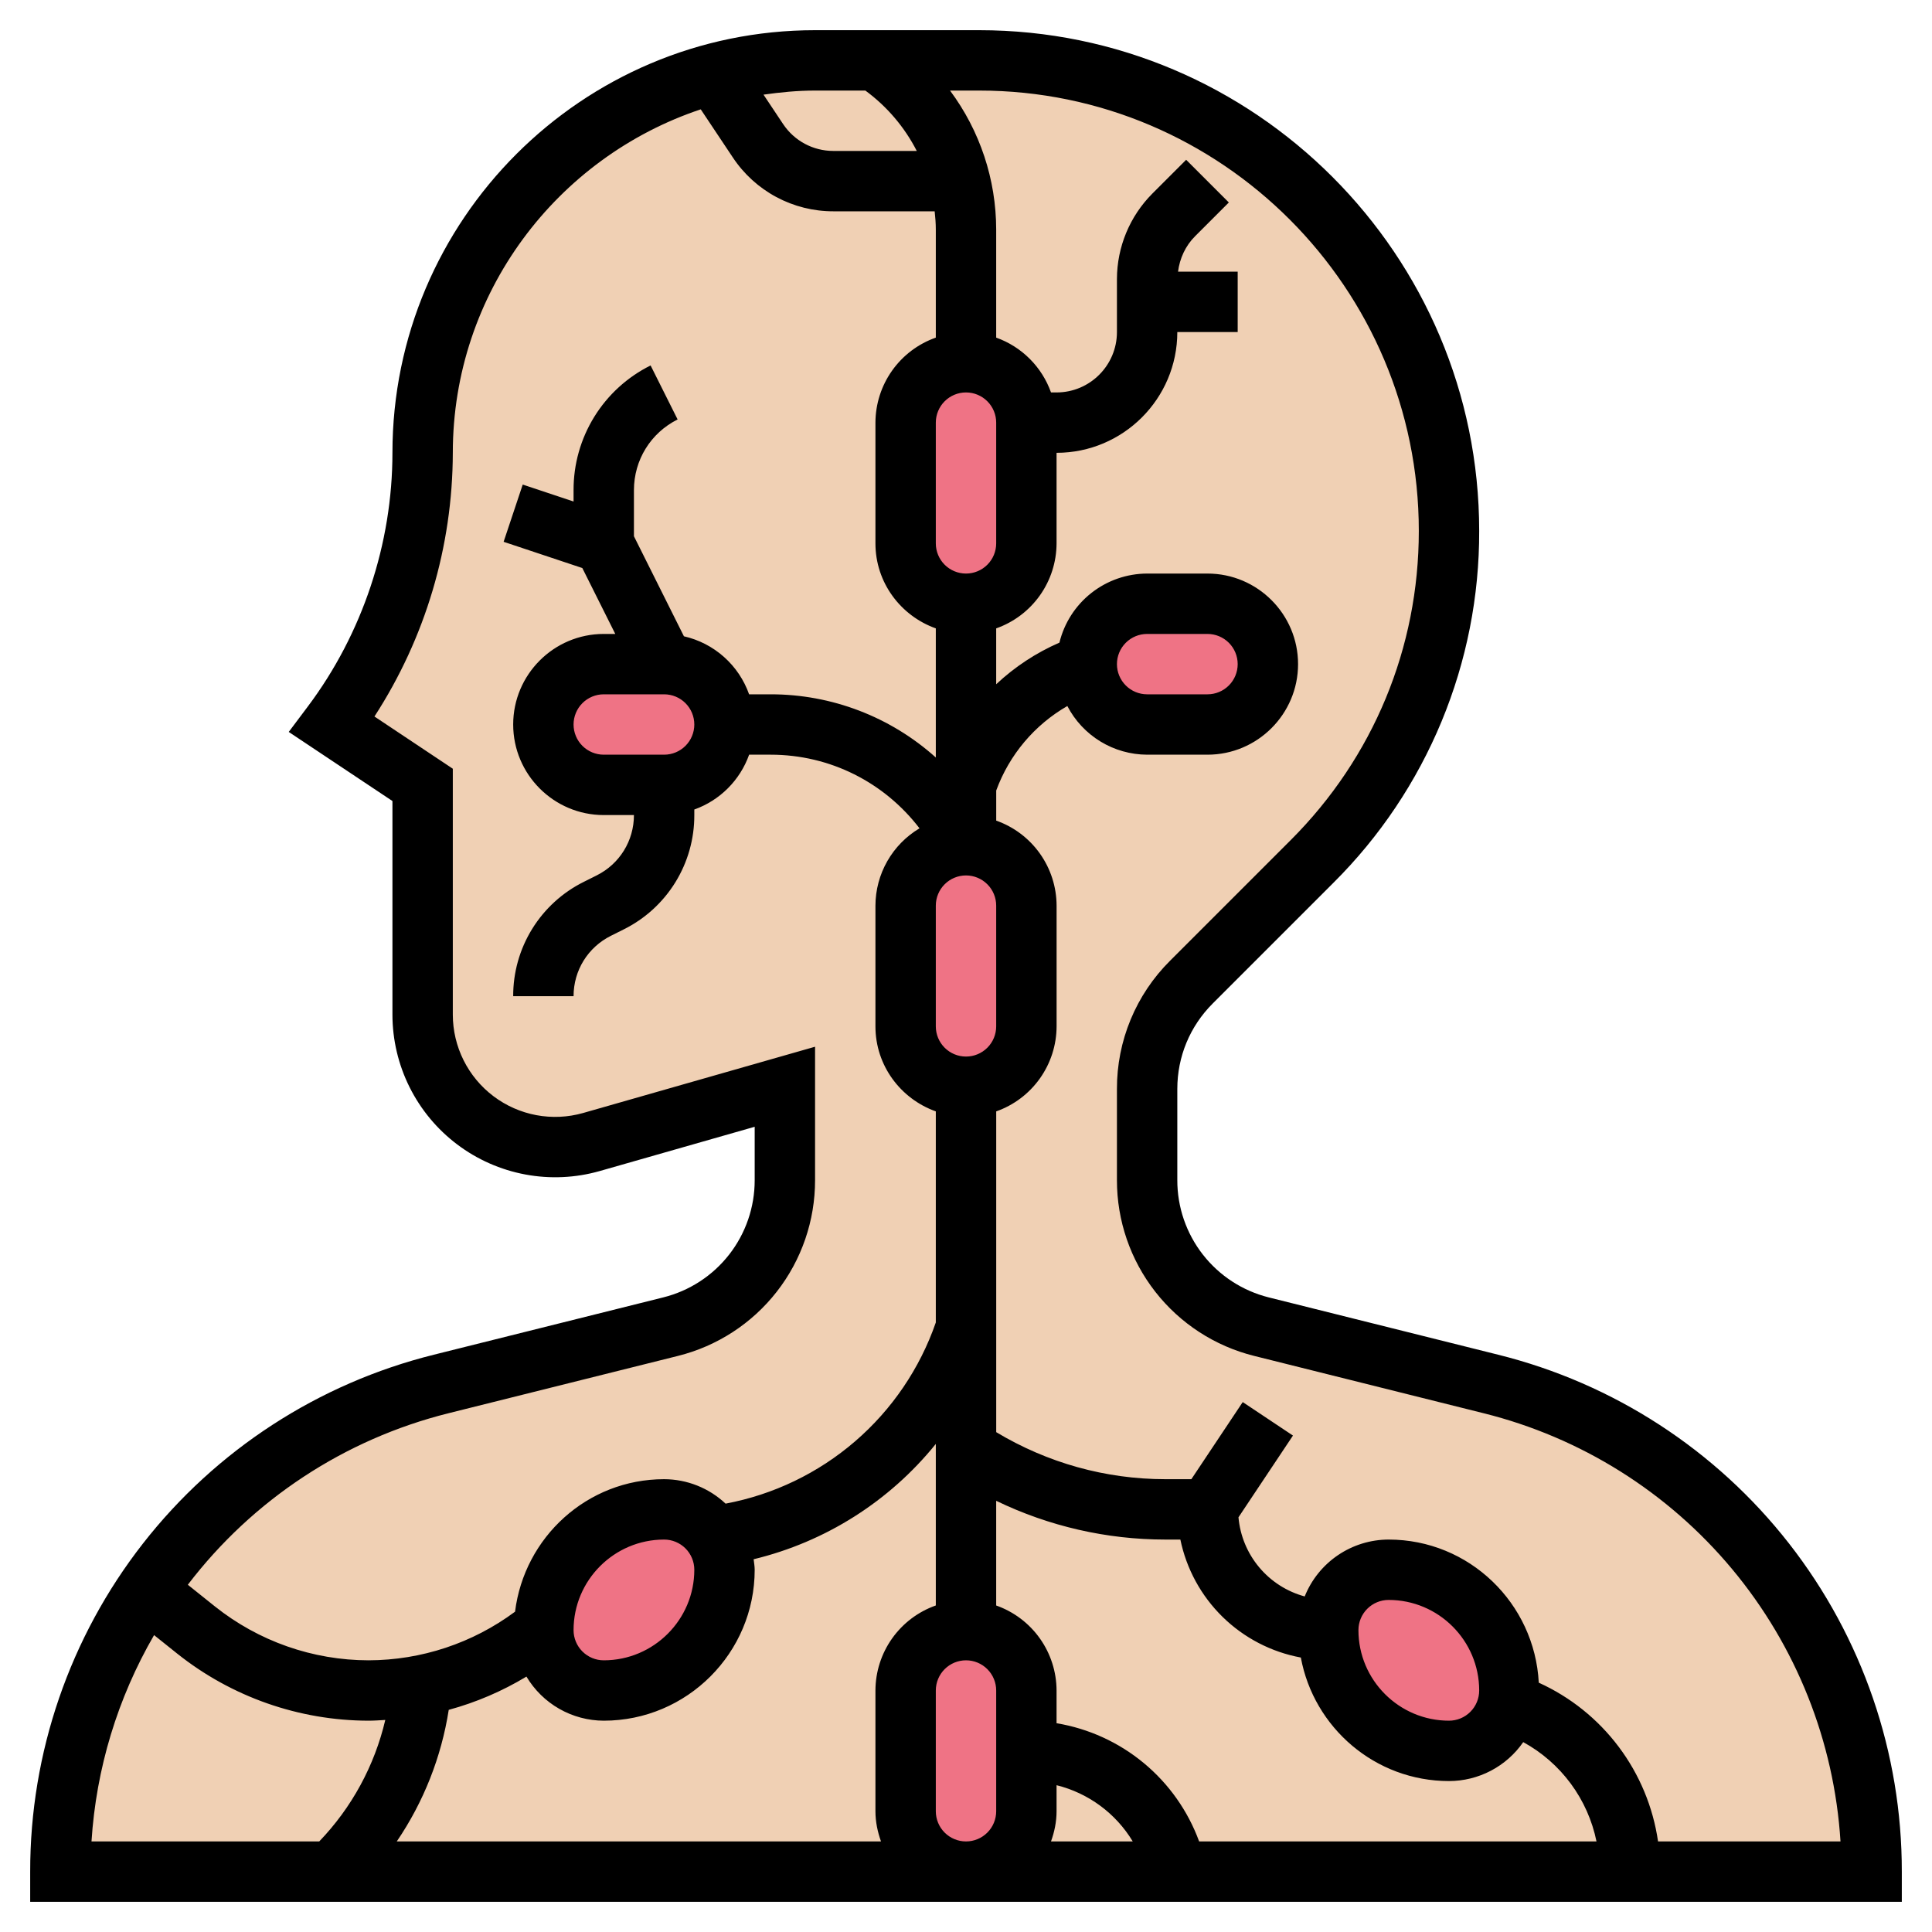 <?xml version="1.0" encoding="UTF-8"?> <svg xmlns="http://www.w3.org/2000/svg" width="512" height="512" viewBox="0 0 512 512" fill="none"><path d="M395.12 366.8L341.68 353.44L334.32 351.6C325.665 349.436 317.982 344.443 312.489 337.413C306.996 330.384 304.008 321.721 304 312.8V288.56C304 277.92 308.24 267.76 315.68 260.32L347.76 228.24C370.96 205.04 384 173.52 384 140.72C384 106.24 370.08 75.04 347.52 52.48C324.96 29.92 293.92 16 259.52 16H216C158.56 16 112 62.56 112 120C112 132.96 109.92 145.76 105.84 157.92C101.76 170.08 95.84 181.6 88 192L112 208V268.88C111.992 274.314 113.247 279.675 115.666 284.54C118.084 289.406 121.601 293.643 125.938 296.917C130.274 300.191 135.312 302.412 140.655 303.405C145.997 304.398 151.496 304.136 156.72 302.64L208 288V312.8C208 331.12 195.52 347.12 177.68 351.6L116.88 366.8C84.08 374.96 56.72 394.96 38.8 421.44C23.932 443.462 15.991 469.429 16 496H496C496 434.88 454.4 381.6 395.12 366.8Z" fill="#F0D0B4"></path><path d="M320 160C328.8 160 336 167.2 336 176C336 180.4 334.24 184.4 331.28 187.28C328.4 190.24 324.4 192 320 192H304C295.2 192 288 184.8 288 176C288 171.6 289.76 167.6 292.72 164.72C295.6 161.76 299.6 160 304 160H320ZM400 448C400 449.04 399.92 450.16 399.68 451.12C398.24 458.48 391.76 464 384 464C375.2 464 367.2 460.4 361.36 454.64C355.379 448.621 352.015 440.485 352 432C352 427.6 353.76 423.6 356.72 420.72C359.6 417.76 363.6 416 368 416C376.8 416 384.8 419.6 390.64 425.36C396.4 431.2 400 439.2 400 448ZM272 464V480C272 488.8 264.8 496 256 496C247.2 496 240 488.8 240 480V448C240 439.2 247.2 432 256 432C260.4 432 264.4 433.76 267.28 436.72C270.24 439.6 272 443.6 272 448V464ZM272 240V272C272 280.8 264.8 288 256 288C247.2 288 240 280.8 240 272V240C240 231.2 247.2 224 256 224C260.4 224 264.4 225.76 267.28 228.72C270.24 231.6 272 235.6 272 240ZM272 112V144C272 152.8 264.8 160 256 160C247.2 160 240 152.8 240 144V112C240 103.2 247.2 96 256 96C260.4 96 264.4 97.76 267.28 100.72C270.24 103.6 272 107.6 272 112ZM189.36 407.2C191.04 409.76 192 412.8 192 416C192 424.8 188.4 432.8 182.64 438.64C176.8 444.4 168.8 448 160 448C151.2 448 144 440.8 144 432V431.44C144.181 423.154 147.531 415.252 153.36 409.36C159.2 403.6 167.2 400 176 400C180.4 400 184.4 401.76 187.28 404.72C188.08 405.52 188.8 406.32 189.36 407.2ZM176 176C184.8 176 192 183.2 192 192C192 196.4 190.24 200.4 187.28 203.28C184.4 206.24 180.4 208 176 208H160C151.2 208 144 200.8 144 192C144 187.6 145.76 183.6 148.72 180.72C151.6 177.76 155.6 176 160 176H176Z" fill="#EF7385"></path><path d="M397.04 359.016L336.232 343.824C329.306 342.095 323.158 338.098 318.766 332.47C314.375 326.842 311.993 319.907 312 312.768V288.576C312 280.032 315.328 271.992 321.376 265.944L353.392 233.928C365.669 221.715 375.403 207.189 382.03 191.19C388.657 175.191 392.046 158.037 392 140.72C392 67.536 332.552 8 259.496 8H216C154.24 8 104 58.24 104 120C104 144.072 96.048 167.936 81.6 187.2L76.52 193.968L104 212.28V268.912C104.01 275.577 105.564 282.15 108.541 288.114C111.518 294.078 115.836 299.27 121.157 303.285C126.479 307.299 132.658 310.025 139.209 311.25C145.761 312.475 152.508 312.165 158.92 310.344L200 298.608V312.768C200.009 319.907 197.627 326.843 193.236 332.472C188.844 338.1 182.695 342.096 175.768 343.824L114.96 359.016C84.393 366.622 57.253 384.243 37.867 409.071C18.482 433.898 7.967 464.501 8 496V504H504V496C504.033 464.501 493.519 433.898 474.133 409.071C454.747 384.243 427.607 366.622 397.04 359.016ZM229.328 24C235.052 28.201 239.717 33.68 242.952 40H220.84C215.48 40 210.504 37.336 207.528 32.872L202.336 25.08C206.816 24.448 211.352 24 216 24H229.328ZM312.808 408C314.421 415.794 318.319 422.931 324.006 428.499C329.693 434.068 336.91 437.815 344.736 439.264C348.168 457.856 364.432 472 384 472C387.869 471.996 391.679 471.056 395.105 469.259C398.531 467.461 401.47 464.861 403.672 461.68C408.627 464.393 412.93 468.153 416.284 472.698C419.637 477.244 421.959 482.465 423.088 488H317.784C314.819 479.903 309.76 472.738 303.122 467.234C296.484 461.731 288.506 458.086 280 456.672V448C279.984 443.053 278.438 438.232 275.573 434.198C272.709 430.165 268.666 427.117 264 425.472V397.728C277.981 404.491 293.31 408.002 308.84 408H312.808ZM360 432C360 429.878 360.843 427.843 362.343 426.343C363.844 424.843 365.878 424 368 424C381.232 424 392 434.768 392 448C392 450.122 391.157 452.157 389.657 453.657C388.157 455.157 386.122 456 384 456C370.768 456 360 445.232 360 432ZM139.512 444.312C141.626 447.865 144.625 450.809 148.215 452.857C151.806 454.905 155.866 455.988 160 456C182.056 456 200 438.056 200 416C200 415.048 199.824 414.144 199.72 413.216C218.738 408.621 235.709 397.879 248 382.656V425.464C243.334 427.109 239.292 430.157 236.427 434.19C233.562 438.224 232.016 443.045 232 447.992V479.992C232 482.808 232.576 485.48 233.472 487.992H105.152C112.266 477.533 116.968 465.625 118.92 453.128C126.16 451.158 133.09 448.191 139.512 444.312ZM152 432C152 418.768 162.768 408 176 408C178.122 408 180.157 408.843 181.657 410.343C183.157 411.843 184 413.878 184 416C184 429.232 173.232 440 160 440C157.878 440 155.844 439.157 154.343 437.657C152.843 436.157 152 434.122 152 432ZM248 480V448C248 445.878 248.843 443.843 250.343 442.343C251.844 440.843 253.878 440 256 440C258.122 440 260.157 440.843 261.657 442.343C263.157 443.843 264 445.878 264 448V480C264 482.122 263.157 484.157 261.657 485.657C260.157 487.157 258.122 488 256 488C253.878 488 251.844 487.157 250.343 485.657C248.843 484.157 248 482.122 248 480ZM280 480V473.096C288.44 475.191 295.703 480.552 300.192 488H278.528C279.424 485.488 280 482.816 280 480ZM256 280C253.878 280 251.844 279.157 250.343 277.657C248.843 276.157 248 274.122 248 272V240C248 237.878 248.843 235.843 250.343 234.343C251.844 232.843 253.878 232 256 232C258.122 232 260.157 232.843 261.657 234.343C263.157 235.843 264 237.878 264 240V272C264 274.122 263.157 276.157 261.657 277.657C260.157 279.157 258.122 280 256 280ZM256 152C253.878 152 251.844 151.157 250.343 149.657C248.843 148.157 248 146.122 248 144V112C248 109.878 248.843 107.843 250.343 106.343C251.844 104.843 253.878 104 256 104C258.122 104 260.157 104.843 261.657 106.343C263.157 107.843 264 109.878 264 112V144C264 146.122 263.157 148.157 261.657 149.657C260.157 151.157 258.122 152 256 152ZM118.832 374.528L179.64 359.336C190.031 356.75 199.257 350.76 205.847 342.32C212.437 333.879 216.011 323.476 216 312.768V277.392L154.52 294.96C150.489 296.103 146.249 296.297 142.131 295.526C138.013 294.755 134.129 293.041 130.785 290.517C127.44 287.994 124.726 284.73 122.855 280.981C120.984 277.233 120.007 273.102 120 268.912V203.72L99.232 189.88C112.732 169.069 119.943 144.806 120 120C120 77.656 147.584 41.696 185.704 28.976L194.224 41.752C197.14 46.139 201.097 49.735 205.741 52.221C210.385 54.708 215.572 56.006 220.84 56H247.696C247.872 57.6 248 59.208 248 60.84V89.472C243.334 91.117 239.292 94.165 236.427 98.198C233.562 102.232 232.016 107.053 232 112V144C232 154.416 238.712 163.216 248 166.528V200.744C235.975 189.95 220.383 183.986 204.224 184H198.52C197.172 180.188 194.881 176.78 191.861 174.091C188.841 171.403 185.19 169.522 181.248 168.624L168 142.112V129.896C168 121.912 172.44 114.728 179.576 111.16L172.416 96.848C166.269 99.901 161.099 104.614 157.491 110.453C153.883 116.292 151.981 123.024 152 129.888V132.904L138.528 128.416L133.464 143.584L154.32 150.536L163.056 168H160C146.768 168 136 178.768 136 192C136 205.232 146.768 216 160 216H168C168 222.824 164.208 228.952 158.112 232L154.736 233.688C149.092 236.484 144.345 240.807 141.033 246.165C137.722 251.522 135.978 257.701 136 264H152C152 257.176 155.792 251.048 161.888 248L165.264 246.312C170.908 243.516 175.655 239.193 178.967 233.835C182.279 228.478 184.022 222.299 184 216V214.528C187.347 213.334 190.387 211.412 192.899 208.899C195.412 206.386 197.334 203.347 198.528 200H204.232C219.992 200 234.36 207.344 243.68 219.512C240.13 221.628 237.188 224.627 235.141 228.217C233.094 231.808 232.012 235.867 232 240V272C232 282.416 238.712 291.216 248 294.528V350.472C243.769 362.675 236.388 373.542 226.604 381.973C216.82 390.404 204.982 396.098 192.288 398.48C187.879 394.33 182.055 392.013 176 392C155.616 392 138.936 407.384 136.496 427.112C125.269 435.45 111.664 439.967 97.68 440C82.876 439.982 68.516 434.945 56.944 425.712L49.776 419.976C66.971 397.43 91.323 381.403 118.832 374.528ZM176 200H160C157.878 200 155.844 199.157 154.343 197.657C152.843 196.157 152 194.122 152 192C152 189.878 152.843 187.843 154.343 186.343C155.844 184.843 157.878 184 160 184H176C178.122 184 180.157 184.843 181.657 186.343C183.157 187.843 184 189.878 184 192C184 194.122 183.157 196.157 181.657 197.657C180.157 199.157 178.122 200 176 200ZM40.832 433.32L46.952 438.216C61.366 449.707 79.247 455.975 97.68 456C99.16 456 100.632 455.888 102.104 455.808C99.266 467.916 93.219 479.036 84.6 488H24.248C25.472 468.736 31.149 450.019 40.832 433.32ZM439.4 488C438.083 478.899 434.498 470.275 428.975 462.923C423.451 455.571 416.167 449.727 407.792 445.928C406.688 424.856 389.344 408 368 408C363.213 408.009 358.537 409.448 354.574 412.134C350.612 414.82 347.542 418.629 345.76 423.072C341.041 421.792 336.828 419.095 333.69 415.346C330.551 411.596 328.638 406.975 328.208 402.104L342.648 380.44L329.336 371.568L315.72 392H308.848C292.968 392 277.56 387.672 264.008 379.536V294.528C268.674 292.883 272.717 289.835 275.581 285.802C278.446 281.768 279.992 276.947 280.008 272V240C279.992 235.053 278.446 230.232 275.581 226.198C272.717 222.165 268.674 219.117 264.008 217.472V209.496C267.464 200.049 274.137 192.121 282.856 187.104C284.868 190.978 287.902 194.228 291.629 196.502C295.356 198.775 299.634 199.985 304 200H320C333.232 200 344 189.232 344 176C344 162.768 333.232 152 320 152H304C298.638 152.014 293.435 153.824 289.222 157.142C285.009 160.46 282.03 165.094 280.76 170.304C274.582 172.993 268.913 176.725 264 181.336V166.528C268.666 164.883 272.709 161.835 275.573 157.802C278.438 153.768 279.984 148.947 280 144V120C297.648 120 312 105.648 312 88H328V72H312.192C312.632 68.488 314.168 65.144 316.688 62.624L325.656 53.656L314.344 42.344L305.376 51.312C299.392 57.324 296.023 65.454 296 73.936V88C296 96.824 288.824 104 280 104H278.528C277.334 100.653 275.412 97.614 272.899 95.101C270.387 92.588 267.347 90.666 264 89.472V60.84C263.988 47.565 259.699 34.646 251.768 24H259.496C323.736 24 376 76.36 376 140.72C376 171.648 363.952 200.736 342.08 222.608L310.064 254.624C305.592 259.071 302.046 264.361 299.632 270.187C297.218 276.014 295.983 282.261 296 288.568V312.76C295.987 323.468 299.561 333.873 306.151 342.313C312.741 350.753 321.968 356.743 332.36 359.328L393.168 374.52C418.943 380.937 442.004 395.395 459.01 415.799C476.016 436.202 486.083 461.491 487.752 488H439.4ZM296 176C296 173.878 296.843 171.843 298.343 170.343C299.844 168.843 301.878 168 304 168H320C322.122 168 324.157 168.843 325.657 170.343C327.157 171.843 328 173.878 328 176C328 178.122 327.157 180.157 325.657 181.657C324.157 183.157 322.122 184 320 184H304C301.878 184 299.844 183.157 298.343 181.657C296.843 180.157 296 178.122 296 176Z" fill="black"></path></svg> 